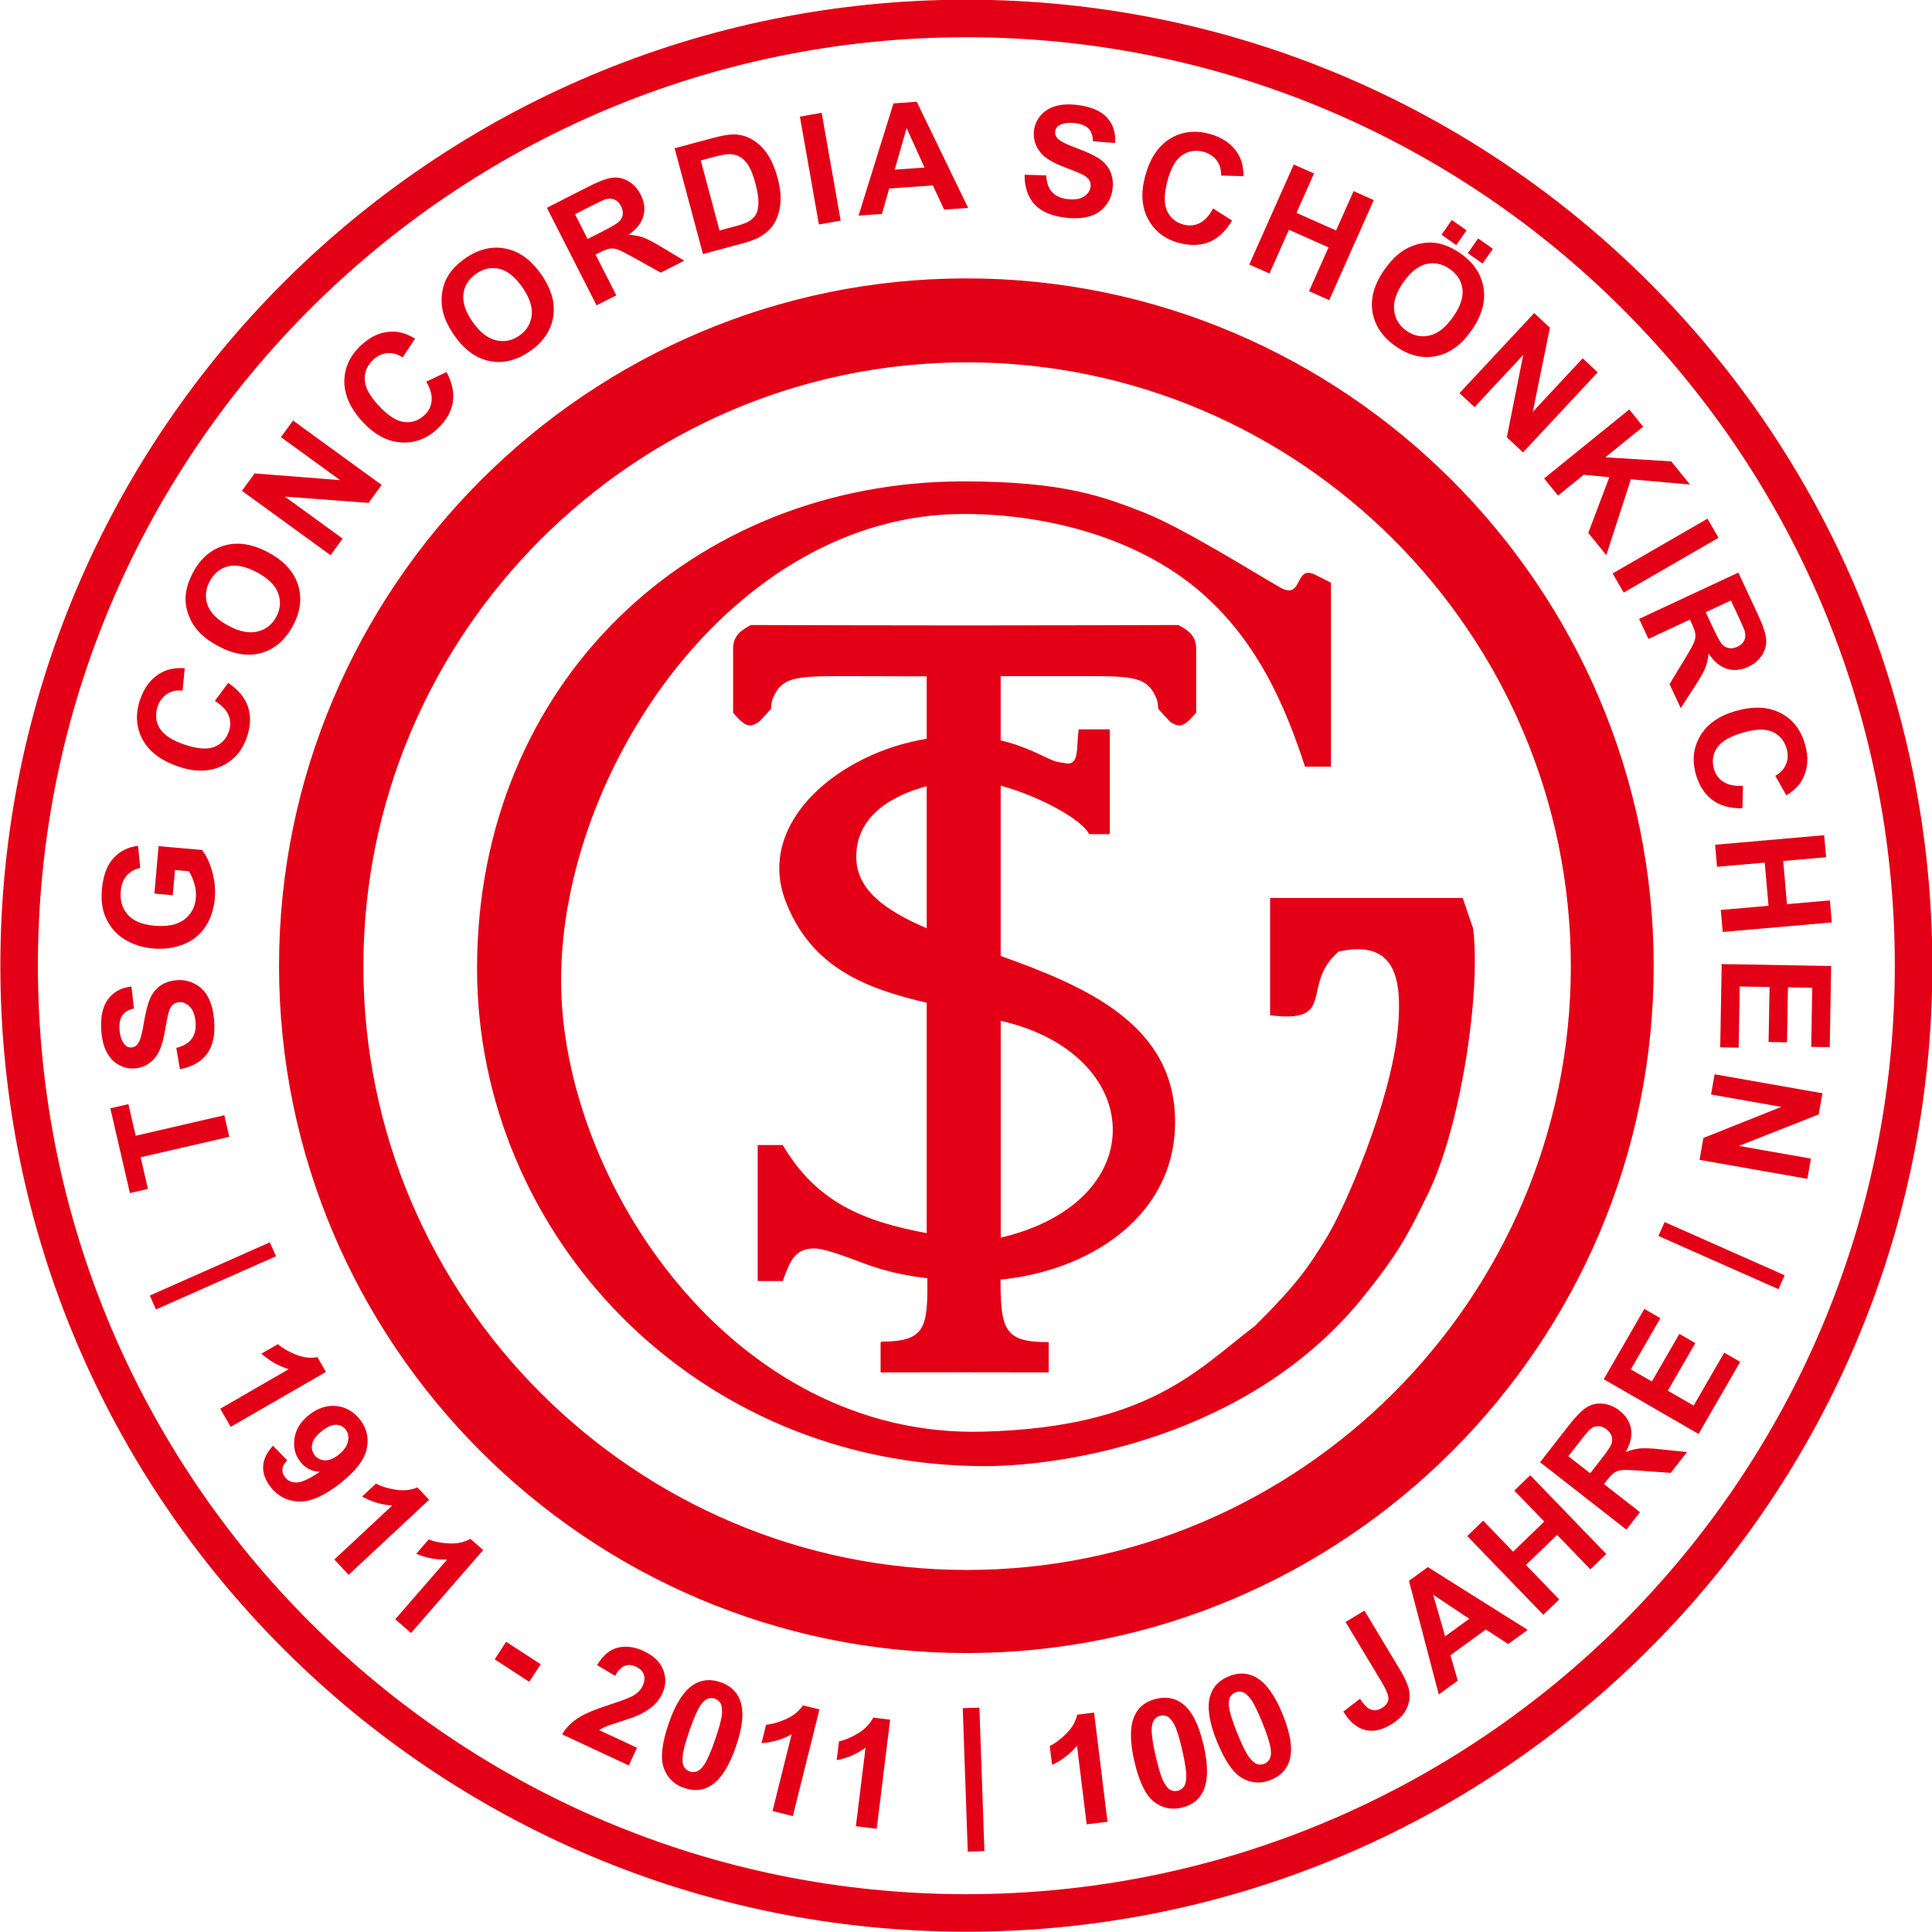 <?xml version="1.0" encoding="UTF-8"?>
<svg xmlns="http://www.w3.org/2000/svg" xmlns:xlink="http://www.w3.org/1999/xlink" width="303.3pt" height="303.3pt" viewBox="0 0 303.3 303.3" version="1.1">
<g id="surface1">
<path style=" stroke:none;fill-rule:evenodd;fill:rgb(89.062%,0%,8.617%);fill-opacity:1;" d="M 157.102 160.254 C 179.91 165.438 181.199 188.617 157.102 194.297 Z M 169.957 106.145 C 178.129 106.145 180.199 106.203 181.652 109.895 C 181.742 110.309 181.805 110.766 181.828 111.266 C 182.371 111.902 182.832 112.418 183.25 112.824 C 183.582 113.238 183.891 113.5 184.223 113.605 C 185.383 114.289 186.25 113.719 187.777 111.883 C 187.777 108.469 187.777 105.059 187.777 101.645 C 187.707 99.793 186.531 98.922 184.988 98.121 C 176.199 98.152 163.434 98.172 151.438 98.184 C 139.441 98.172 126.672 98.152 117.887 98.121 C 116.34 98.922 115.164 99.793 115.09 101.645 C 115.09 105.059 115.09 108.469 115.09 111.883 C 116.617 113.719 117.492 114.289 118.648 113.605 C 118.977 113.496 119.285 113.238 119.617 112.828 C 120.035 112.426 120.5 111.906 121.047 111.266 C 121.066 110.762 121.129 110.305 121.223 109.891 C 122.684 106.207 124.781 106.145 132.914 106.145 L 145.48 106.176 L 145.48 115.984 C 131.941 118.129 118.625 128.953 123.289 141.371 C 127.332 152.059 136.227 155.25 145.48 157.418 L 145.48 192.684 C 145.48 192.992 145.484 193.293 145.484 193.59 C 135.328 191.684 128.145 188.66 122.883 179.758 L 118.949 179.758 L 118.949 201.109 L 122.883 201.109 C 124.023 197.949 124.793 195.988 127.844 195.988 C 129.352 195.988 132.363 197.117 135.672 198.348 C 138.75 199.527 142.059 200.262 145.582 200.664 C 145.68 208.629 145.168 210.566 138.391 210.625 L 138.418 210.68 C 138.312 210.68 138.25 210.691 138.242 210.699 L 138.242 215.453 L 151.438 215.434 L 164.629 215.453 L 164.629 210.699 C 157.789 210.699 157.082 208.949 157.066 200.883 C 170.766 199.555 184.473 191.141 184.473 176.125 C 184.473 160.762 170.344 154.832 157.094 150.066 L 157.094 123.336 C 163.145 124.988 169.793 128.594 170.984 130.949 L 174.219 130.949 L 174.219 114.5 L 169.332 114.5 C 168.965 117.258 169.477 120.129 167.383 119.84 C 165.547 119.547 165.695 119.582 163.895 118.746 C 161.418 117.551 159.262 116.73 157.094 116.23 L 157.094 106.145 Z M 145.48 123.426 L 145.48 145.723 C 139.047 142.957 134.422 139.738 134.422 134.508 C 134.422 128.152 139.895 124.926 145.48 123.426 Z M 208.945 91.477 C 208.027 91.004 207.184 90.566 206.262 90.133 C 203.176 88.824 204.57 94.27 200.934 92.203 C 197.078 90.02 185.797 82.906 179.621 80.473 C 173.41 78.039 167.164 75.57 151.289 75.57 C 108.734 75.57 74.891 107.09 74.891 152.047 C 74.891 193.738 108.918 230.164 154.633 230.164 C 167.348 230.164 196.121 225.551 213.762 203.906 C 219.566 196.789 221.109 193.668 224.121 187.531 C 229.449 176.672 232.504 155.426 231.254 145.73 C 230.703 144.129 230.148 142.535 229.637 140.973 L 199.391 140.973 L 199.391 159.383 C 210.047 160.727 204.059 154.664 210.121 149.398 C 218.902 147.438 220.191 153.355 219.457 161.418 C 218.352 173.258 210.895 190.035 208.285 194.246 C 205.273 199.148 203.543 201.656 197.004 208.156 C 188.035 214.945 180.469 224.023 154.484 224.75 C 114.797 225.914 88.082 185.203 88.082 153.898 C 88.082 120.965 115.09 80.688 151.289 80.688 C 165.215 80.688 180.098 84.902 189.84 94.164 C 197.371 101.281 201.559 110.145 204.867 120.348 L 208.945 120.348 C 208.945 110.723 208.945 101.098 208.945 91.477 Z M 151.703 43.703 C 211.113 43.703 259.609 92.238 259.609 151.652 C 259.609 211.062 211.113 259.508 151.703 259.508 C 92.301 259.508 43.805 211.062 43.805 151.652 C 43.805 92.238 92.301 43.703 151.703 43.703 Z M 151.801 56.883 C 204.012 56.883 246.602 99.488 246.602 151.699 C 246.602 203.906 204.012 246.465 151.801 246.465 C 99.637 246.465 57.047 203.906 57.047 151.699 C 57.047 99.488 99.637 56.883 151.801 56.883 Z M 23.516 203.387 L 42.363 195.031 L 43.332 197.219 L 24.484 205.57 Z M 36.219 224.004 L 34.574 221.152 L 45.328 214.941 C 43.75 214.465 42.32 213.652 41.039 212.508 L 43.629 211.012 C 44.301 211.613 45.227 212.16 46.414 212.641 C 47.598 213.121 48.738 213.262 49.832 213.059 L 51.172 215.375 Z M 42.852 226.961 L 45.094 229.258 C 44.633 229.719 44.379 230.176 44.336 230.629 C 44.293 231.078 44.434 231.516 44.77 231.941 C 45.188 232.477 45.789 232.738 46.574 232.73 C 47.359 232.723 48.57 232.164 50.207 231.055 C 48.938 230.996 47.918 230.473 47.156 229.496 C 46.324 228.43 46.016 227.188 46.234 225.773 C 46.453 224.359 47.219 223.133 48.535 222.105 C 49.91 221.031 51.34 220.574 52.82 220.734 C 54.293 220.891 55.531 221.602 56.516 222.863 C 57.59 224.238 57.938 225.781 57.562 227.496 C 57.188 229.207 55.785 231.012 53.355 232.914 C 50.875 234.848 48.73 235.785 46.914 235.723 C 45.105 235.66 43.621 234.895 42.469 233.422 C 41.645 232.359 41.254 231.289 41.309 230.191 C 41.363 229.098 41.879 228.023 42.852 226.961 Z M 53.121 228.406 C 53.961 227.75 54.457 227.051 54.617 226.309 C 54.781 225.559 54.664 224.934 54.27 224.426 C 53.895 223.949 53.391 223.695 52.766 223.676 C 52.141 223.652 51.395 223.98 50.531 224.656 C 49.656 225.34 49.148 226.016 49.012 226.676 C 48.867 227.34 49 227.934 49.406 228.449 C 49.793 228.949 50.32 229.219 50.98 229.25 C 51.645 229.285 52.355 229.004 53.121 228.406 Z M 54.734 247.227 L 52.484 244.82 L 61.57 236.348 C 59.922 236.238 58.348 235.77 56.84 234.941 L 59.027 232.902 C 59.816 233.336 60.844 233.66 62.105 233.863 C 63.371 234.062 64.512 233.941 65.535 233.5 L 67.359 235.457 Z M 64.531 256.363 L 62.047 254.203 L 70.195 244.828 C 68.543 244.891 66.93 244.59 65.344 243.922 L 67.305 241.664 C 68.137 242.016 69.191 242.23 70.469 242.297 C 71.746 242.363 72.871 242.129 73.84 241.582 L 75.859 243.336 Z M 77.66 260.5 L 79.453 257.738 L 84.883 261.262 L 83.086 264.023 Z M 100.004 274.375 L 98.711 277.152 L 88.242 272.27 C 88.848 271.273 89.648 270.438 90.656 269.766 C 91.66 269.09 93.359 268.367 95.754 267.594 C 97.688 266.969 98.906 266.5 99.418 266.199 C 100.117 265.773 100.609 265.258 100.887 264.656 C 101.199 263.992 101.258 263.398 101.066 262.871 C 100.875 262.344 100.465 261.938 99.832 261.645 C 99.211 261.352 98.629 261.312 98.086 261.512 C 97.543 261.719 97.035 262.242 96.574 263.086 L 93.738 261.402 C 94.68 259.84 95.785 258.922 97.059 258.641 C 98.324 258.359 99.66 258.547 101.066 259.203 C 102.602 259.918 103.617 260.898 104.109 262.137 C 104.598 263.375 104.559 264.609 103.984 265.844 C 103.656 266.543 103.219 267.152 102.672 267.672 C 102.125 268.188 101.418 268.664 100.551 269.105 C 99.973 269.398 99.008 269.758 97.668 270.18 C 96.32 270.605 95.453 270.902 95.07 271.07 C 94.691 271.234 94.355 271.414 94.074 271.609 Z M 113.109 264.082 C 114.688 264.625 115.723 265.613 116.223 267.043 C 116.82 268.734 116.59 271.125 115.527 274.207 C 114.469 277.281 113.176 279.309 111.648 280.289 C 110.391 281.094 108.973 281.227 107.395 280.684 C 105.816 280.137 104.75 279.094 104.199 277.543 C 103.648 275.992 103.91 273.656 104.984 270.539 C 106.039 267.477 107.332 265.461 108.859 264.48 C 110.117 263.676 111.535 263.543 113.109 264.082 Z M 112.219 266.668 C 111.844 266.539 111.465 266.543 111.09 266.68 C 110.711 266.82 110.332 267.172 109.953 267.738 C 109.465 268.473 108.891 269.789 108.23 271.695 C 107.574 273.602 107.223 274.945 107.168 275.723 C 107.113 276.504 107.191 277.062 107.402 277.398 C 107.617 277.734 107.91 277.973 108.281 278.102 C 108.66 278.23 109.039 278.227 109.418 278.086 C 109.797 277.949 110.176 277.598 110.551 277.031 C 111.039 276.305 111.613 274.992 112.27 273.086 C 112.926 271.18 113.281 269.836 113.336 269.055 C 113.387 268.277 113.309 267.719 113.102 267.375 C 112.891 267.035 112.598 266.797 112.219 266.668 Z M 124.469 285.109 L 121.273 284.312 L 124.277 272.262 C 122.836 273.066 121.258 273.531 119.547 273.656 L 120.27 270.754 C 121.168 270.691 122.203 270.402 123.375 269.883 C 124.543 269.363 125.438 268.641 126.051 267.715 L 128.645 268.359 Z M 137.633 287.098 L 134.363 286.695 L 135.879 274.367 C 134.547 275.344 133.039 275.996 131.352 276.328 L 131.715 273.363 C 132.602 273.188 133.594 272.773 134.691 272.117 C 135.789 271.457 136.586 270.633 137.086 269.637 L 139.738 269.965 Z M 151.926 290.688 L 151.141 268.16 L 153.754 268.07 L 154.539 290.594 Z M 173.863 285.996 L 170.594 286.395 L 169.078 274.07 C 168.02 275.336 166.715 276.336 165.16 277.066 L 164.797 274.098 C 165.613 273.715 166.477 273.074 167.383 272.172 C 168.289 271.266 168.863 270.273 169.105 269.188 L 171.758 268.859 Z M 181.539 266.684 C 183.164 266.309 184.566 266.594 185.746 267.543 C 187.152 268.66 188.223 270.809 188.957 273.988 C 189.688 277.152 189.664 279.559 188.887 281.199 C 188.246 282.551 187.113 283.414 185.488 283.789 C 183.863 284.164 182.402 283.844 181.113 282.816 C 179.828 281.797 178.812 279.676 178.07 276.465 C 177.344 273.309 177.367 270.91 178.145 269.273 C 178.785 267.922 179.918 267.059 181.539 266.684 Z M 182.152 269.348 C 181.77 269.434 181.449 269.641 181.203 269.957 C 180.957 270.277 180.82 270.777 180.801 271.453 C 180.773 272.336 180.984 273.758 181.438 275.723 C 181.891 277.688 182.305 279.016 182.668 279.703 C 183.035 280.395 183.398 280.824 183.758 281 C 184.117 281.172 184.488 281.219 184.875 281.129 C 185.266 281.039 185.582 280.832 185.828 280.512 C 186.078 280.199 186.211 279.699 186.23 279.02 C 186.262 278.145 186.051 276.727 185.598 274.762 C 185.145 272.797 184.73 271.469 184.367 270.777 C 183.996 270.09 183.637 269.656 183.277 269.477 C 182.914 269.301 182.543 269.258 182.152 269.348 Z M 192.926 263.148 C 194.473 262.523 195.902 262.59 197.215 263.34 C 198.777 264.227 200.172 266.18 201.391 269.203 C 202.609 272.215 202.961 274.594 202.453 276.336 C 202.031 277.773 201.047 278.801 199.5 279.426 C 197.953 280.051 196.461 279.961 195.031 279.152 C 193.598 278.344 192.266 276.41 191.027 273.352 C 189.816 270.348 189.465 267.977 189.977 266.238 C 190.398 264.805 191.379 263.773 192.926 263.148 Z M 193.949 265.684 C 193.582 265.832 193.297 266.086 193.105 266.434 C 192.91 266.789 192.855 267.305 192.941 267.977 C 193.051 268.852 193.48 270.223 194.238 272.094 C 194.992 273.965 195.609 275.211 196.074 275.832 C 196.547 276.457 196.973 276.824 197.355 276.945 C 197.734 277.055 198.109 277.043 198.477 276.895 C 198.848 276.746 199.133 276.492 199.324 276.137 C 199.52 275.789 199.574 275.273 199.488 274.602 C 199.379 273.734 198.953 272.363 198.199 270.496 C 197.441 268.625 196.828 267.379 196.355 266.754 C 195.887 266.133 195.461 265.758 195.078 265.637 C 194.695 265.52 194.32 265.535 193.949 265.684 Z M 211.234 254.629 L 214.203 252.844 L 219.805 262.172 C 220.539 263.391 220.992 264.398 221.176 265.18 C 221.402 266.211 221.293 267.215 220.848 268.188 C 220.402 269.164 219.559 270.023 218.32 270.766 C 216.867 271.641 215.504 271.906 214.227 271.562 C 212.957 271.219 211.84 270.266 210.891 268.691 L 213.5 266.688 C 214.043 267.508 214.523 268.031 214.949 268.254 C 215.586 268.59 216.238 268.559 216.891 268.164 C 217.555 267.766 217.91 267.297 217.957 266.75 C 218.004 266.207 217.668 265.34 216.953 264.145 Z M 239.828 255.875 L 236.773 258.094 L 233.262 255.816 L 227.703 259.855 L 228.852 263.848 L 225.871 266.012 L 221.188 248.168 L 224.156 246.012 Z M 230.66 254.129 L 224.992 250.359 L 226.867 256.887 Z M 242.281 253.504 L 230.34 241.141 L 232.84 238.727 L 237.539 243.594 L 242.43 238.867 L 237.73 234.004 L 240.227 231.594 L 252.168 243.957 L 249.672 246.367 L 244.449 240.961 L 239.559 245.684 L 244.781 251.094 Z M 255.32 240.133 L 241.777 229.551 L 246.273 223.789 C 247.406 222.344 248.352 221.387 249.105 220.922 C 249.859 220.457 250.703 220.266 251.633 220.359 C 252.566 220.453 253.43 220.812 254.23 221.438 C 255.246 222.23 255.852 223.188 256.051 224.301 C 256.242 225.414 255.961 226.637 255.203 227.957 C 256.016 227.637 256.773 227.441 257.488 227.383 C 258.203 227.32 259.34 227.371 260.902 227.543 L 264.84 227.953 L 262.285 231.223 L 257.789 230.898 C 256.188 230.777 255.148 230.738 254.672 230.785 C 254.195 230.828 253.797 230.957 253.465 231.164 C 253.137 231.375 252.73 231.793 252.238 232.426 L 251.805 232.977 L 257.461 237.395 Z M 249.641 231.285 L 251.223 229.266 C 252.246 227.953 252.832 227.09 252.98 226.676 C 253.125 226.266 253.129 225.859 253.004 225.461 C 252.875 225.066 252.613 224.711 252.207 224.391 C 251.75 224.035 251.285 223.871 250.816 223.895 C 250.344 223.918 249.898 224.125 249.477 224.508 C 249.277 224.707 248.742 225.359 247.875 226.473 L 246.207 228.605 Z M 266.656 225.113 L 251.77 216.52 L 258.141 205.48 L 260.66 206.938 L 256.023 214.969 L 259.324 216.875 L 263.641 209.398 L 266.145 210.848 L 261.832 218.32 L 265.883 220.66 L 270.684 212.344 L 273.191 213.793 Z M 280.168 200.199 L 261.324 191.844 L 260.352 194.027 L 279.199 202.383 Z M 35.996 178.469 L 22.082 181.68 L 23.227 186.648 L 20.395 187.305 L 17.32 173.992 L 20.156 173.34 L 21.301 178.297 L 35.215 175.082 Z M 28.242 167.855 L 27.676 164.508 C 28.793 164.227 29.598 163.758 30.082 163.098 C 30.566 162.441 30.777 161.59 30.703 160.535 C 30.625 159.422 30.332 158.594 29.816 158.066 C 29.305 157.531 28.734 157.285 28.105 157.332 C 27.695 157.359 27.359 157.504 27.094 157.762 C 26.824 158.02 26.605 158.449 26.438 159.059 C 26.324 159.473 26.141 160.418 25.883 161.883 C 25.551 163.773 25.078 165.113 24.457 165.906 C 23.59 167.027 22.477 167.637 21.117 167.73 C 20.246 167.789 19.414 167.602 18.617 167.16 C 17.824 166.715 17.195 166.043 16.73 165.141 C 16.27 164.234 15.992 163.125 15.898 161.809 C 15.746 159.652 16.105 158 16.973 156.844 C 17.844 155.695 19.059 155.035 20.633 154.867 L 21.027 158.32 C 20.156 158.527 19.543 158.895 19.191 159.406 C 18.84 159.922 18.699 160.664 18.766 161.641 C 18.836 162.645 19.098 163.422 19.551 163.961 C 19.84 164.309 20.211 164.469 20.652 164.438 C 21.059 164.406 21.395 164.211 21.656 163.848 C 21.996 163.387 22.305 162.297 22.582 160.586 C 22.863 158.871 23.188 157.598 23.555 156.762 C 23.926 155.926 24.461 155.254 25.164 154.742 C 25.871 154.238 26.766 153.945 27.848 153.871 C 28.832 153.801 29.773 154.008 30.664 154.496 C 31.562 154.984 32.254 155.707 32.738 156.68 C 33.23 157.648 33.523 158.879 33.629 160.367 C 33.781 162.535 33.398 164.234 32.477 165.469 C 31.555 166.699 30.141 167.496 28.242 167.855 Z M 27.125 140.539 L 24.238 140.285 L 24.891 132.836 L 31.711 133.43 C 32.348 134.219 32.875 135.32 33.289 136.742 C 33.699 138.164 33.844 139.582 33.723 140.988 C 33.566 142.777 33.055 144.309 32.188 145.574 C 31.316 146.84 30.156 147.746 28.699 148.293 C 27.242 148.844 25.691 149.043 24.051 148.902 C 22.266 148.746 20.715 148.23 19.391 147.363 C 18.074 146.492 17.105 145.309 16.492 143.801 C 16.02 142.652 15.855 141.262 15.996 139.625 C 16.184 137.5 16.777 135.879 17.77 134.762 C 18.766 133.645 20.066 132.984 21.672 132.777 L 22.012 136.266 C 21.152 136.438 20.445 136.832 19.898 137.457 C 19.355 138.078 19.039 138.887 18.953 139.883 C 18.82 141.395 19.195 142.637 20.074 143.613 C 20.957 144.594 22.336 145.16 24.223 145.324 C 26.25 145.5 27.816 145.184 28.914 144.367 C 30.008 143.555 30.621 142.418 30.746 140.953 C 30.812 140.227 30.73 139.488 30.512 138.734 C 30.293 137.984 30 137.328 29.645 136.77 L 27.469 136.578 Z M 33.727 110.031 L 35.828 107.199 C 37.434 108.297 38.473 109.562 38.945 110.996 C 39.414 112.422 39.348 114.012 38.746 115.758 C 38.004 117.914 36.656 119.434 34.707 120.316 C 32.75 121.199 30.492 121.199 27.938 120.32 C 25.234 119.387 23.375 117.965 22.355 116.051 C 21.344 114.141 21.227 112.047 22.012 109.77 C 22.695 107.781 23.836 106.367 25.441 105.531 C 26.391 105.027 27.578 104.82 29.008 104.898 L 28.664 108.418 C 27.754 108.316 26.953 108.488 26.254 108.93 C 25.555 109.371 25.055 110.031 24.758 110.902 C 24.344 112.105 24.438 113.234 25.047 114.281 C 25.648 115.328 26.922 116.184 28.859 116.852 C 30.914 117.559 32.504 117.695 33.629 117.254 C 34.758 116.816 35.523 116.008 35.93 114.824 C 36.234 113.949 36.215 113.105 35.875 112.285 C 35.539 111.469 34.82 110.719 33.727 110.031 Z M 34.324 101.465 C 32.777 100.641 31.602 99.723 30.797 98.699 C 30.211 97.945 29.766 97.105 29.469 96.18 C 29.176 95.258 29.066 94.359 29.148 93.492 C 29.246 92.332 29.629 91.137 30.285 89.902 C 31.477 87.664 33.117 86.246 35.223 85.641 C 37.32 85.035 39.609 85.387 42.078 86.703 C 44.531 88.004 46.09 89.691 46.77 91.762 C 47.441 93.828 47.188 95.977 46.004 98.203 C 44.801 100.461 43.16 101.891 41.074 102.492 C 38.988 103.09 36.738 102.746 34.324 101.465 Z M 35.898 98.254 C 37.617 99.168 39.133 99.461 40.441 99.141 C 41.75 98.816 42.73 98.043 43.379 96.82 C 44.027 95.602 44.121 94.367 43.656 93.113 C 43.191 91.863 42.082 90.77 40.32 89.836 C 38.582 88.91 37.082 88.602 35.82 88.906 C 34.559 89.215 33.594 90 32.922 91.262 C 32.25 92.527 32.141 93.777 32.598 95.012 C 33.055 96.242 34.148 97.324 35.898 98.254 Z M 51.895 87.16 L 37.984 77.055 L 39.973 74.32 L 53.395 75.375 L 44.105 68.629 L 46.004 66.02 L 59.91 76.125 L 57.863 78.945 L 44.719 77.961 L 53.789 84.551 Z M 66.922 59.914 L 70.105 58.402 C 71.008 60.125 71.332 61.727 71.078 63.215 C 70.82 64.695 70.016 66.07 68.668 67.328 C 67 68.883 65.094 69.594 62.957 69.457 C 60.816 69.316 58.824 68.258 56.98 66.281 C 55.031 64.188 54.059 62.059 54.055 59.895 C 54.059 57.73 54.938 55.828 56.699 54.184 C 58.238 52.75 59.91 52.039 61.719 52.055 C 62.793 52.055 63.941 52.43 65.164 53.168 L 63.211 56.113 C 62.457 55.598 61.664 55.371 60.84 55.434 C 60.016 55.496 59.266 55.844 58.594 56.473 C 57.664 57.34 57.215 58.383 57.262 59.594 C 57.305 60.801 58.023 62.152 59.422 63.652 C 60.902 65.242 62.246 66.109 63.445 66.246 C 64.648 66.391 65.703 66.035 66.617 65.184 C 67.293 64.551 67.676 63.797 67.758 62.914 C 67.848 62.035 67.562 61.035 66.922 59.914 Z M 71.359 52.711 C 70.352 51.273 69.723 49.922 69.469 48.648 C 69.293 47.707 69.273 46.754 69.43 45.797 C 69.586 44.844 69.898 43.996 70.363 43.258 C 70.98 42.27 71.859 41.379 73.008 40.574 C 75.086 39.121 77.191 38.602 79.34 39.02 C 81.488 39.43 83.363 40.785 84.969 43.078 C 86.562 45.352 87.188 47.562 86.852 49.715 C 86.512 51.859 85.309 53.66 83.242 55.105 C 81.148 56.574 79.035 57.102 76.906 56.691 C 74.773 56.277 72.926 54.949 71.359 52.711 Z M 74.219 50.566 C 75.336 52.156 76.551 53.109 77.863 53.418 C 79.176 53.723 80.398 53.48 81.531 52.684 C 82.664 51.895 83.309 50.836 83.465 49.504 C 83.617 48.18 83.125 46.703 81.98 45.07 C 80.852 43.457 79.656 42.504 78.391 42.199 C 77.129 41.902 75.91 42.164 74.738 42.984 C 73.566 43.805 72.902 44.871 72.75 46.176 C 72.598 47.48 73.082 48.941 74.219 50.566 Z M 93.656 47.938 L 85.855 32.621 L 92.367 29.305 C 94.004 28.469 95.262 28.004 96.141 27.898 C 97.023 27.797 97.867 27.98 98.672 28.457 C 99.477 28.938 100.109 29.625 100.57 30.531 C 101.156 31.68 101.301 32.805 101.008 33.898 C 100.715 34.984 99.945 35.977 98.695 36.855 C 99.566 36.902 100.34 37.051 101.012 37.297 C 101.684 37.543 102.691 38.07 104.035 38.887 L 107.43 40.922 L 103.734 42.805 L 99.797 40.609 C 98.395 39.824 97.473 39.352 97.02 39.191 C 96.57 39.027 96.152 38.977 95.766 39.027 C 95.379 39.078 94.832 39.285 94.121 39.648 L 93.496 39.965 L 96.754 46.359 Z M 92.25 37.52 L 94.535 36.355 C 96.02 35.598 96.914 35.066 97.223 34.754 C 97.527 34.441 97.703 34.074 97.758 33.66 C 97.809 33.25 97.723 32.812 97.488 32.355 C 97.223 31.836 96.875 31.492 96.438 31.316 C 96 31.141 95.512 31.137 94.965 31.309 C 94.699 31.402 93.938 31.77 92.68 32.406 L 90.27 33.637 Z M 105.906 23.277 L 112.035 21.633 C 113.414 21.266 114.492 21.086 115.277 21.105 C 116.328 21.129 117.301 21.418 118.188 21.965 C 119.082 22.512 119.852 23.266 120.496 24.227 C 121.145 25.195 121.676 26.453 122.094 28.008 C 122.457 29.375 122.602 30.598 122.527 31.68 C 122.438 32.996 122.109 34.133 121.535 35.086 C 121.105 35.812 120.441 36.461 119.535 37.043 C 118.859 37.477 117.902 37.859 116.66 38.191 L 110.355 39.883 Z M 110.012 25.188 L 112.957 36.184 L 115.457 35.512 C 116.395 35.262 117.059 35.031 117.445 34.812 C 117.949 34.531 118.344 34.18 118.613 33.762 C 118.887 33.34 119.035 32.723 119.062 31.922 C 119.086 31.117 118.93 30.07 118.586 28.789 C 118.242 27.504 117.863 26.551 117.457 25.926 C 117.043 25.297 116.582 24.844 116.074 24.57 C 115.559 24.293 114.973 24.176 114.309 24.207 C 113.812 24.223 112.883 24.418 111.516 24.785 Z M 128.559 35.242 L 125.574 18.312 L 128.992 17.711 L 131.977 34.641 Z M 151.988 32.645 L 148.219 32.906 L 146.449 29.113 L 139.594 29.594 L 138.453 33.59 L 134.781 33.848 L 140.262 16.23 L 143.922 15.977 Z M 145.137 26.305 L 142.328 20.105 L 140.457 26.633 Z M 160.848 27.441 L 164.242 27.523 C 164.301 28.676 164.609 29.555 165.164 30.156 C 165.715 30.758 166.516 31.125 167.562 31.254 C 168.672 31.391 169.539 31.258 170.156 30.855 C 170.777 30.457 171.129 29.941 171.203 29.312 C 171.254 28.91 171.176 28.551 170.973 28.242 C 170.773 27.926 170.391 27.629 169.824 27.352 C 169.441 27.156 168.551 26.797 167.16 26.266 C 165.367 25.582 164.141 24.859 163.48 24.102 C 162.547 23.035 162.164 21.824 162.328 20.473 C 162.438 19.605 162.781 18.824 163.367 18.125 C 163.953 17.43 164.734 16.941 165.711 16.66 C 166.688 16.379 167.828 16.316 169.141 16.48 C 171.285 16.742 172.836 17.41 173.805 18.48 C 174.77 19.555 175.184 20.875 175.047 22.449 L 171.586 22.18 C 171.547 21.281 171.305 20.613 170.867 20.172 C 170.43 19.727 169.727 19.445 168.758 19.328 C 167.758 19.203 166.945 19.312 166.328 19.656 C 165.934 19.871 165.707 20.203 165.652 20.645 C 165.602 21.051 165.73 21.418 166.035 21.742 C 166.426 22.164 167.434 22.672 169.062 23.273 C 170.691 23.875 171.879 24.438 172.633 24.957 C 173.383 25.48 173.938 26.133 174.305 26.926 C 174.668 27.715 174.781 28.648 174.652 29.727 C 174.531 30.703 174.148 31.586 173.5 32.371 C 172.852 33.156 172.004 33.699 170.961 33.992 C 169.918 34.285 168.652 34.34 167.172 34.16 C 165.012 33.895 163.418 33.191 162.383 32.055 C 161.352 30.914 160.836 29.375 160.848 27.441 Z M 190.438 32.723 L 193.41 34.621 C 192.422 36.301 191.234 37.426 189.84 37.996 C 188.449 38.562 186.859 38.609 185.074 38.133 C 182.871 37.539 181.262 36.301 180.246 34.418 C 179.23 32.527 179.07 30.277 179.77 27.668 C 180.512 24.902 181.801 22.949 183.637 21.801 C 185.473 20.656 187.555 20.395 189.883 21.016 C 191.91 21.562 193.402 22.602 194.348 24.145 C 194.914 25.055 195.207 26.227 195.23 27.66 L 191.695 27.562 C 191.734 26.648 191.504 25.855 191.012 25.191 C 190.523 24.523 189.832 24.074 188.945 23.836 C 187.715 23.508 186.594 23.68 185.59 24.359 C 184.59 25.035 183.824 26.363 183.293 28.344 C 182.73 30.441 182.707 32.039 183.227 33.133 C 183.738 34.227 184.602 34.934 185.809 35.258 C 186.703 35.496 187.543 35.418 188.336 35.023 C 189.129 34.629 189.828 33.859 190.438 32.723 Z M 196.117 41.527 L 203.109 25.82 L 206.285 27.234 L 203.535 33.414 L 209.746 36.18 L 212.496 30 L 215.668 31.41 L 208.676 47.117 L 205.504 45.703 L 208.562 38.836 L 202.348 36.07 L 199.293 42.938 Z M 217.305 42.383 C 218.309 40.945 219.363 39.891 220.477 39.219 C 221.297 38.727 222.188 38.387 223.141 38.203 C 224.09 38.027 224.992 38.027 225.844 38.215 C 226.984 38.453 228.125 38.98 229.273 39.781 C 231.348 41.234 232.555 43.039 232.898 45.199 C 233.246 47.359 232.617 49.586 231.012 51.875 C 229.418 54.152 227.555 55.496 225.418 55.914 C 223.285 56.332 221.18 55.816 219.117 54.371 C 217.02 52.902 215.805 51.098 215.461 48.957 C 215.121 46.812 215.734 44.621 217.305 42.383 Z M 220.297 44.336 C 219.184 45.93 218.707 47.398 218.863 48.734 C 219.027 50.074 219.672 51.141 220.809 51.934 C 221.938 52.727 223.152 52.973 224.457 52.66 C 225.754 52.352 226.973 51.383 228.117 49.75 C 229.246 48.137 229.734 46.688 229.586 45.398 C 229.434 44.105 228.77 43.051 227.602 42.23 C 226.426 41.41 225.199 41.152 223.918 41.453 C 222.641 41.754 221.434 42.715 220.297 44.336 Z M 226.297 36.855 L 227.918 34.539 L 230.234 36.16 L 228.613 38.477 Z M 230.426 39.746 L 232.047 37.43 L 234.371 39.059 L 232.75 41.371 Z M 229.121 61.719 L 240.848 49.145 L 243.316 51.449 L 240.633 64.645 L 248.465 56.25 L 250.824 58.449 L 239.098 71.02 L 236.551 68.645 L 239.129 55.719 L 231.48 63.918 Z M 242.41 75.105 L 255.77 64.285 L 257.957 66.984 L 252.023 71.785 L 262.367 72.434 L 265.305 76.059 L 256.027 75.242 L 252.168 87.152 L 249.34 83.66 L 252.641 74.914 L 248.633 74.531 L 244.594 77.801 Z M 253.164 90.023 L 268.055 81.426 L 269.789 84.43 L 254.902 93.027 Z M 257.32 97.156 L 272.902 89.891 L 275.988 96.516 C 276.766 98.18 277.188 99.453 277.262 100.34 C 277.332 101.223 277.117 102.062 276.617 102.848 C 276.109 103.637 275.398 104.242 274.477 104.672 C 273.309 105.215 272.18 105.324 271.098 104.992 C 270.02 104.66 269.055 103.855 268.223 102.578 C 268.141 103.449 267.969 104.215 267.699 104.879 C 267.43 105.543 266.867 106.527 266.004 107.844 L 263.855 111.168 L 262.098 107.406 L 264.43 103.551 C 265.266 102.176 265.77 101.27 265.945 100.824 C 266.125 100.379 266.191 99.965 266.152 99.574 C 266.113 99.188 265.926 98.633 265.59 97.906 L 265.293 97.273 L 258.789 100.305 Z M 267.781 96.113 L 268.867 98.438 C 269.57 99.945 270.07 100.859 270.375 101.18 C 270.676 101.492 271.035 101.684 271.445 101.754 C 271.855 101.816 272.293 101.746 272.762 101.527 C 273.289 101.281 273.645 100.945 273.836 100.516 C 274.027 100.086 274.047 99.594 273.895 99.043 C 273.809 98.773 273.473 98 272.875 96.723 L 271.73 94.27 Z M 273.629 123.367 L 273.531 126.895 C 271.582 126.914 270.008 126.477 268.801 125.57 C 267.598 124.672 266.738 123.332 266.23 121.559 C 265.602 119.363 265.832 117.344 266.926 115.504 C 268.02 113.664 269.867 112.367 272.465 111.621 C 275.215 110.832 277.555 110.934 279.488 111.914 C 281.414 112.898 282.711 114.547 283.375 116.863 C 283.953 118.883 283.828 120.695 282.992 122.301 C 282.504 123.258 281.652 124.109 280.434 124.867 L 278.699 121.789 C 279.504 121.352 280.062 120.746 280.379 119.98 C 280.699 119.219 280.73 118.395 280.477 117.512 C 280.125 116.289 279.398 115.418 278.301 114.906 C 277.203 114.398 275.672 114.426 273.703 114.988 C 271.613 115.59 270.23 116.387 269.562 117.398 C 268.887 118.402 268.727 119.504 269.07 120.707 C 269.324 121.594 269.824 122.277 270.574 122.754 C 271.316 123.23 272.34 123.434 273.629 123.367 Z M 269.25 132.617 L 286.375 131.117 L 286.676 134.578 L 279.938 135.168 L 280.531 141.945 L 287.27 141.355 L 287.57 144.812 L 270.445 146.309 L 270.145 142.852 L 277.633 142.199 L 277.039 135.422 L 269.551 136.078 Z M 270.281 151.348 L 287.469 151.648 L 287.246 164.391 L 284.336 164.34 L 284.5 155.066 L 280.688 155 L 280.539 163.629 L 277.645 163.578 L 277.797 154.949 L 273.117 154.867 L 272.949 164.469 L 270.055 164.418 Z M 269.172 168.645 L 286.102 171.629 L 285.516 174.953 L 272.988 179.891 L 284.293 181.883 L 283.734 185.062 L 266.805 182.078 L 267.41 178.645 L 279.652 173.766 L 268.613 171.82 Z M 151.707 -0.047 C 193.578 -0.047 231.492 16.93 258.938 44.375 C 286.379 71.82 303.355 109.73 303.355 151.605 L 303.359 151.605 L 303.355 151.605 C 303.355 193.477 286.379 231.391 258.938 258.836 C 231.492 286.277 193.578 303.254 151.707 303.254 L 151.707 303.258 L 151.707 303.254 C 109.832 303.254 71.918 286.277 44.477 258.836 C 17.031 231.391 0.055 193.477 0.055 151.605 C 0.055 109.73 17.031 71.816 44.477 44.375 C 71.922 16.93 109.832 -0.043 151.707 -0.047 Z M 151.707 5.848 L 151.707 5.852 L 151.707 5.848 C 111.465 5.848 75.027 22.168 48.648 48.547 C 22.27 74.926 5.949 111.363 5.949 151.605 L 5.953 151.605 L 5.949 151.605 C 5.949 191.844 22.27 228.285 48.648 254.664 C 75.027 281.043 111.465 297.363 151.707 297.363 L 151.707 297.359 L 151.707 297.363 C 191.945 297.359 228.387 281.043 254.766 254.664 C 281.145 228.285 297.461 191.844 297.461 151.605 C 297.461 111.363 281.145 74.926 254.766 48.547 C 228.387 22.168 191.945 5.848 151.707 5.848 Z M 151.707 5.848 "/>
</g>
</svg>
